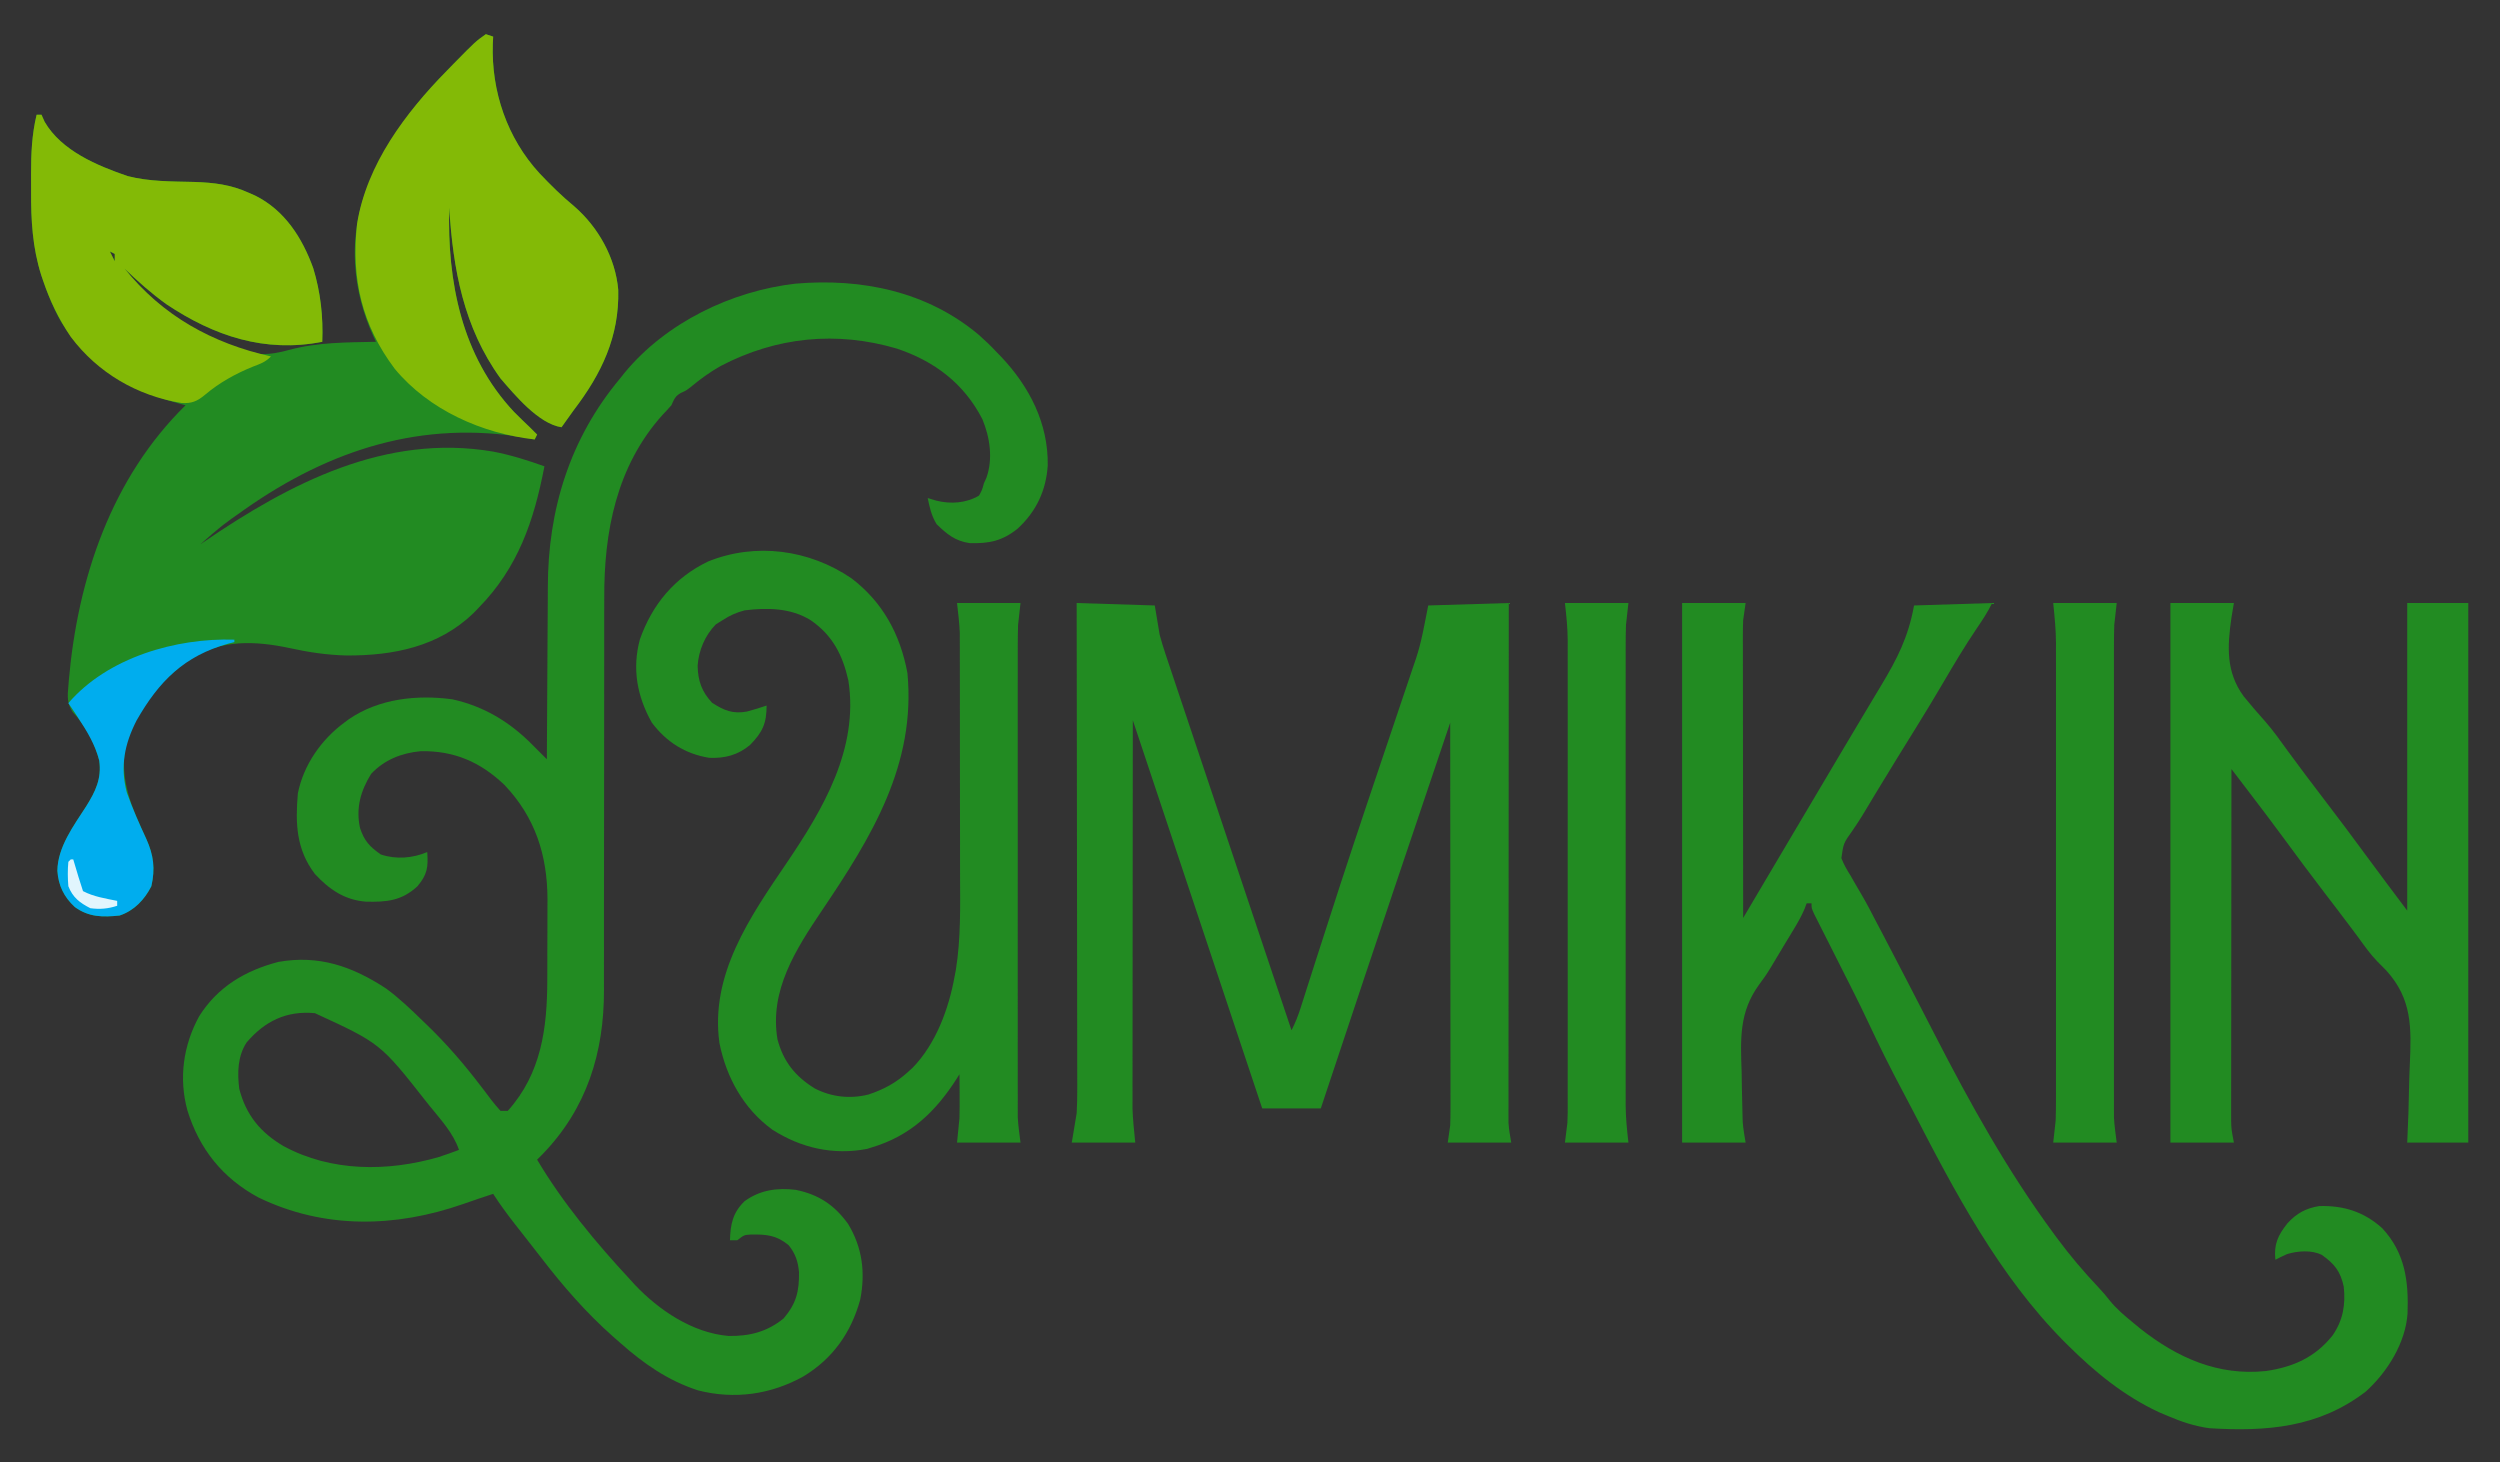<svg height="599" width="1024" xmlns="http://www.w3.org/2000/svg" version="1.1">
<rect width="100%" height="100%" fill="#333333" stroke="none"/>
<path transform="translate(199,14)" fill="#228B22" d="M0 0 C0.99 0.33 1.98 0.66 3 1 C2.954 1.981 2.907 2.962 2.859 3.973 C2.218 23.405 8.705 42.536 22 57 C26.491 61.749 31.078 66.283 36.125 70.438 C46.08 79.045 53.104 91.583 54.238 104.77 C54.704 123.872 47.431 139.024 36 154 C34.994 155.391 33.993 156.787 33 158.188 C32.01 159.58 32.01 159.58 31 161 C21.617 159.582 11.945 147.885 6 141 C-9.109 120.101 -13.443 96.19 -15 71 C-15.807 101.396 -9.942 131.798 11.465 154.629 C13.609 156.793 15.787 158.907 18 161 C19.003 161.997 20.005 162.995 21 164 C20.67 164.66 20.34 165.32 20 166 C18.823 165.783 17.646 165.567 16.434 165.344 C-25.906 158.001 -63.71 170.054 -98.613 194.539 C-108.206 201.291 -108.206 201.291 -117 209 C-116.539 208.684 -116.077 208.367 -115.602 208.041 C-80.269 183.911 -41.071 163.498 2.93 170.965 C10.152 172.342 17.086 174.526 24 177 C19.703 199.338 13.242 218.454 -3 235 C-3.687 235.712 -4.374 236.423 -5.082 237.156 C-19.346 250.917 -37.898 254.564 -57.027 254.486 C-65.069 254.297 -72.585 253.16 -80.424 251.441 C-94.492 248.46 -108.32 247.918 -120.754 255.73 C-133.08 264.132 -143.497 277.073 -147.594 291.68 C-150.066 305.798 -144.885 317.042 -139.074 329.617 C-136.06 336.304 -135.383 341.869 -137 349 C-139.804 354.503 -144.051 359.017 -150 361 C-156.94 361.72 -162.617 361.717 -168.379 357.5 C-172.843 353.369 -175.096 348.693 -175.5 342.688 C-175.387 332.928 -168.813 324.205 -163.688 316.25 C-159.864 310.113 -157.308 304.842 -158.355 297.512 C-160.226 290.222 -163.996 283.154 -169.191 277.699 C-171.595 274.113 -171.376 271.255 -171 267.125 C-170.91 265.952 -170.91 265.952 -170.819 264.756 C-167.176 222.942 -153.364 181.819 -123 152 C-124.632 151.563 -124.632 151.563 -126.297 151.117 C-146.81 145.466 -162.815 136.134 -174.125 117.562 C-177.154 112.212 -179.405 106.693 -181.375 100.875 C-181.614 100.172 -181.852 99.469 -182.098 98.744 C-185.71 87.368 -186.324 76.152 -186.261 64.318 C-186.25 61.938 -186.261 59.558 -186.273 57.178 C-186.28 48.916 -185.951 41.081 -184 33 C-183.34 33 -182.68 33 -182 33 C-181.567 33.969 -181.134 34.939 -180.688 35.938 C-173.742 47.817 -159.167 53.854 -146.711 58.129 C-137.752 60.43 -128.681 60.29 -119.485 60.526 C-111.34 60.794 -104.497 61.597 -97 65 C-96.18 65.361 -95.36 65.722 -94.516 66.094 C-82.371 72.125 -75.193 83.406 -70.688 95.875 C-67.697 105.681 -66.576 115.773 -67 126 C-90.544 130.626 -111.35 123.623 -130.812 110.625 C-136.988 106.202 -142.527 101.254 -148 96 C-134.33 112.995 -113.953 127.609 -92 131 C-87.966 131.11 -84.31 130.363 -80.434 129.289 C-68.807 126.162 -56.977 126.253 -45 126 C-45.51 124.91 -45.51 124.91 -46.03 123.798 C-54.328 105.849 -56.361 85.021 -49.766 66.041 C-42.344 46.267 -30.739 29.966 -16 15 C-15.087 14.06 -14.175 13.121 -13.234 12.152 C-4.205 2.974 -4.205 2.974 0 0 Z M-14 53 C-13 57 -13 57 -13 57 Z M-157 85 C-156 87 -156 87 -156 87 Z M-154 89 C-153.34 90.32 -152.68 91.64 -152 93 C-152 92.01 -152 91.02 -152 90 C-152.66 89.67 -153.32 89.34 -154 89 Z"></path>
<path transform="translate(400.934,137.172)" fill="#228B22" d="M0 0 C2.477 2.191 4.814 4.403 7.066 6.828 C7.743 7.523 8.42 8.218 9.117 8.934 C20.72 21.2 28.503 36.29 28.215 53.473 C27.57 63.713 23.504 72.346 15.93 79.32 C9.689 84.371 4.249 85.543 -3.805 85.281 C-9.71 84.426 -13.144 81.571 -17.309 77.516 C-19.434 74.001 -20.116 70.847 -20.934 66.828 C-19.779 67.179 -18.624 67.529 -17.434 67.891 C-11.547 69.36 -5.264 68.964 0.066 65.828 C1.342 63.514 1.342 63.514 2.066 60.828 C2.405 60.074 2.744 59.32 3.094 58.543 C5.868 50.798 4.549 41.966 1.449 34.52 C-6.048 19.928 -18.176 10.752 -33.598 5.605 C-58.295 -1.648 -82.843 0.791 -105.684 12.703 C-110.111 15.198 -114.054 18.07 -117.961 21.312 C-119.934 22.828 -119.934 22.828 -122.062 23.781 C-124.447 25.115 -124.806 26.378 -125.934 28.828 C-127.108 30.171 -128.321 31.481 -129.559 32.766 C-148.403 53.723 -153.589 80.638 -153.432 107.96 C-153.436 109.882 -153.441 111.803 -153.449 113.724 C-153.46 117.815 -153.46 121.907 -153.45 125.998 C-153.434 132.481 -153.448 138.964 -153.466 145.447 C-153.497 158.032 -153.498 170.617 -153.496 183.203 C-153.495 199.244 -153.505 215.284 -153.545 231.325 C-153.56 237.757 -153.56 244.189 -153.547 250.621 C-153.543 254.631 -153.55 258.64 -153.561 262.649 C-153.563 264.495 -153.561 266.34 -153.552 268.185 C-153.443 293.982 -160.613 316.955 -178.809 335.695 C-179.51 336.399 -180.211 337.103 -180.934 337.828 C-170.433 355.507 -156.89 371.791 -142.934 386.828 C-142 387.861 -142 387.861 -141.047 388.914 C-131.091 399.475 -117.341 408.76 -102.574 410.031 C-94.001 410.199 -86.68 408.348 -79.934 402.828 C-74.779 396.724 -73.564 391.893 -73.66 383.91 C-74.052 379.496 -75.143 376.283 -77.934 372.828 C-82.997 368.694 -87.04 368.402 -93.48 368.492 C-96.186 368.681 -96.186 368.681 -98.934 370.828 C-99.924 370.828 -100.914 370.828 -101.934 370.828 C-101.77 364.283 -100.777 359.467 -95.934 354.828 C-89.647 350.232 -82.542 349.256 -74.945 350.199 C-65.584 352.114 -59.144 356.405 -53.559 364.141 C-47.696 373.798 -46.412 384.102 -48.59 395.16 C-52.323 408.725 -59.826 419.288 -71.809 426.578 C-85.172 434.028 -100.067 436.149 -114.996 432.328 C-127.276 428.378 -137.352 421.333 -146.934 412.828 C-147.911 411.972 -148.888 411.116 -149.895 410.234 C-160.944 400.422 -170.399 389.537 -179.386 377.835 C-181.112 375.597 -182.854 373.372 -184.598 371.148 C-185.856 369.542 -187.113 367.935 -188.371 366.328 C-188.963 365.575 -189.554 364.821 -190.163 364.044 C-193.263 360.069 -196.204 356.067 -198.934 351.828 C-200.109 352.22 -201.285 352.612 -202.496 353.016 C-203.32 353.288 -204.144 353.56 -204.992 353.84 C-207.116 354.553 -209.232 355.288 -211.344 356.035 C-239.117 365.702 -268.165 366.321 -295.02 353.336 C-309.73 345.432 -319.301 333.458 -324.188 317.582 C-327.748 304.439 -325.884 291.051 -319.367 279.102 C-311.764 267.044 -300.563 260.41 -286.934 256.828 C-270.302 253.873 -256.567 258.672 -242.746 267.762 C-237.405 271.686 -232.676 276.218 -227.934 280.828 C-227.421 281.32 -226.909 281.812 -226.381 282.319 C-218.183 290.205 -210.932 298.567 -204.039 307.629 C-203.544 308.274 -203.049 308.918 -202.539 309.583 C-201.567 310.851 -200.604 312.127 -199.65 313.41 C-198.48 314.938 -197.214 316.391 -195.934 317.828 C-194.944 317.828 -193.954 317.828 -192.934 317.828 C-179.189 302.52 -176.785 283.891 -176.766 264.207 C-176.762 263.026 -176.759 261.846 -176.756 260.63 C-176.751 258.146 -176.748 255.663 -176.748 253.179 C-176.746 249.405 -176.728 245.631 -176.709 241.857 C-176.706 239.432 -176.704 237.007 -176.703 234.582 C-176.692 232.91 -176.692 232.91 -176.681 231.204 C-176.733 213.132 -181.701 197.58 -194.32 184.32 C-204.189 174.932 -214.9 170.276 -228.578 170.512 C-236.45 171.254 -243.519 174.018 -248.934 179.828 C-253.212 186.743 -255.236 193.834 -253.473 201.949 C-251.788 207.19 -249.45 209.723 -244.934 212.828 C-238.672 214.915 -231.989 214.378 -225.934 211.828 C-225.513 217.928 -225.844 220.965 -229.934 225.828 C-236.447 231.84 -242.601 232.372 -251.203 232.137 C-259.865 231.42 -266.101 227.107 -271.934 220.828 C-279.627 210.733 -279.977 200.075 -278.934 187.828 C-276.638 176.215 -269.372 165.784 -259.934 158.828 C-259.319 158.368 -258.704 157.908 -258.07 157.434 C-245.712 148.964 -230.245 147.334 -215.711 149.254 C-202.795 152.088 -192.152 158.5 -182.934 167.828 C-181.887 168.877 -180.839 169.925 -179.791 170.972 C-178.987 171.776 -178.987 171.776 -178.166 172.597 C-177.759 173.003 -177.353 173.409 -176.934 173.828 C-176.93 172.758 -176.926 171.687 -176.923 170.584 C-176.885 160.406 -176.827 150.229 -176.75 140.052 C-176.71 134.822 -176.678 129.592 -176.663 124.362 C-176.647 119.298 -176.613 114.234 -176.565 109.17 C-176.551 107.255 -176.543 105.34 -176.542 103.425 C-176.513 71.57 -167.517 42.42 -146.934 17.828 C-146.301 17.031 -145.668 16.235 -145.016 15.414 C-128.03 -5.085 -101.28 -17.992 -75.07 -20.989 C-48.02 -23.307 -21.208 -17.838 0 0 Z M-299.934 289.828 C-303.623 295.496 -303.747 302.272 -302.934 308.828 C-300.116 319.606 -294.266 326.706 -284.762 332.297 C-265.254 342.859 -242.114 342.811 -221.176 336.738 C-218.406 335.818 -215.662 334.864 -212.934 333.828 C-215.3 326.87 -220.386 321.48 -224.934 315.828 C-225.363 315.291 -225.793 314.754 -226.236 314.2 C-245.126 290.176 -245.126 290.176 -271.934 277.828 C-283.582 276.729 -292.444 281.061 -299.934 289.828 Z"></path>
<path transform="translate(689,247)" fill="#228B22" d="M0 0 C8.58 0 17.16 0 26 0 C25.67 2.31 25.34 4.62 25 7 C24.919 8.823 24.878 10.648 24.88 12.473 C24.878 13.51 24.877 14.546 24.876 15.613 C24.879 16.729 24.883 17.844 24.886 18.994 C24.886 20.185 24.886 21.376 24.886 22.603 C24.887 25.85 24.892 29.098 24.899 32.345 C24.905 35.746 24.905 39.146 24.907 42.547 C24.91 48.978 24.918 55.41 24.928 61.841 C24.939 69.166 24.945 76.491 24.95 83.817 C24.96 98.878 24.978 113.939 25 129 C25.372 128.371 25.744 127.742 26.127 127.093 C27.83 124.21 29.534 121.327 31.237 118.444 C32.114 116.959 32.114 116.959 33.009 115.445 C37.272 108.231 41.539 101.02 45.812 93.812 C46.83 92.096 47.847 90.38 48.865 88.663 C49.556 87.497 50.247 86.331 50.938 85.165 C53.262 81.246 55.584 77.326 57.906 73.406 C58.55 72.32 59.194 71.233 59.857 70.114 C61.159 67.915 62.461 65.716 63.762 63.517 C67.088 57.899 70.424 52.286 73.782 46.686 C75.517 43.792 77.248 40.895 78.979 37.998 C79.815 36.601 80.654 35.205 81.494 33.81 C88.121 22.805 92.641 13.974 95 1 C105.56 0.67 116.12 0.34 127 0 C125.149 3.701 123.019 6.98 120.688 10.375 C115.821 17.565 111.404 24.982 107.021 32.474 C103.347 38.745 99.594 44.956 95.75 51.125 C90.869 58.965 86.036 66.832 81.241 74.725 C80.511 75.927 79.781 77.128 79.05 78.33 C77.345 81.132 75.65 83.939 73.977 86.76 C72.648 88.938 71.253 91.076 69.798 93.171 C66.076 98.397 66.076 98.397 65.23 104.507 C66.23 107.079 67.455 109.236 68.938 111.562 C69.424 112.42 69.91 113.277 70.411 114.16 C71.421 115.938 72.45 117.704 73.498 119.458 C75.713 123.207 77.69 127.069 79.688 130.938 C80.518 132.51 81.35 134.081 82.184 135.652 C85.253 141.463 88.272 147.3 91.288 153.139 C92.254 155.007 93.22 156.875 94.186 158.742 C97.34 164.841 100.486 170.944 103.617 177.055 C118.011 205.085 133.292 232.587 152 258 C152.434 258.592 152.868 259.185 153.315 259.795 C158.656 267.042 164.386 273.797 170.555 280.344 C173 283 173 283 175.102 285.641 C178.01 289.255 181.423 292.064 185 295 C185.866 295.715 186.732 296.431 187.625 297.168 C202.807 309.152 219.492 316.633 239.164 314.57 C250.407 312.899 259.193 308.988 266.375 300.062 C270.687 293.876 271.803 287.405 271 280 C269.669 273.77 267.167 270.628 262 267 C257.844 264.922 252.158 265.346 247.785 266.672 C246.158 267.377 244.573 268.179 243 269 C242.335 262.616 244.023 258.982 248 254 C251.734 249.938 255.534 247.882 261 247 C271.044 246.759 279.215 249.319 286.75 256.062 C296.182 266.21 297.597 277.824 297.132 290.971 C296.348 303.036 288.812 315.076 280 323 C260.843 337.736 239.454 339.444 216 338 C209.966 337.188 204.582 335.383 199 333 C197.8 332.492 196.6 331.984 195.363 331.461 C181.057 324.819 169.112 315.053 158 304 C157.508 303.512 157.016 303.025 156.51 302.522 C129.844 275.705 111.579 241.047 94.418 207.735 C93.075 205.145 91.713 202.566 90.34 199.992 C85.339 190.616 80.639 181.147 76.133 171.523 C74.229 167.465 72.263 163.443 70.25 159.438 C69.789 158.518 69.789 158.518 69.318 157.581 C67.678 154.32 66.032 151.063 64.385 147.806 C62.888 144.844 61.394 141.881 59.903 138.916 C59.01 137.145 58.113 135.376 57.216 133.607 C56.67 132.523 56.125 131.438 55.562 130.32 C55.069 129.343 54.575 128.366 54.066 127.36 C53 125 53 125 53 123 C52.34 123 51.68 123 51 123 C50.735 123.713 50.47 124.426 50.198 125.161 C48.957 128.101 47.493 130.7 45.84 133.43 C45.21 134.474 44.58 135.518 43.932 136.594 C43.274 137.677 42.616 138.759 41.938 139.875 C39.984 143.108 38.033 146.339 36.114 149.593 C34.701 151.944 33.176 154.134 31.519 156.319 C23.315 167.593 23.912 178.543 24.375 192.062 C24.412 194.208 24.444 196.353 24.473 198.498 C24.539 202.414 24.617 206.328 24.744 210.242 C24.769 211.019 24.794 211.795 24.819 212.595 C25.031 215.416 25.535 218.209 26 221 C17.42 221 8.84 221 0 221 C0 148.07 0 75.14 0 0 Z"></path>
<path transform="translate(441,247)" fill="#228B22" d="M0 0 C15.84 0.495 15.84 0.495 32 1 C32.66 4.96 33.32 8.92 34 13 C34.694 15.551 35.451 18.086 36.291 20.593 C36.513 21.265 36.735 21.937 36.964 22.629 C37.696 24.833 38.44 27.033 39.184 29.233 C39.717 30.831 40.249 32.429 40.781 34.027 C42.215 38.33 43.66 42.63 45.107 46.929 C46.622 51.435 48.126 55.945 49.631 60.454 C52.479 68.977 55.335 77.497 58.195 86.016 C61.452 95.721 64.699 105.43 67.946 115.139 C74.619 135.096 81.305 155.05 88 175 C89.512 172.043 90.671 169.175 91.679 166.007 C92.003 164.993 92.328 163.979 92.662 162.935 C93.193 161.262 93.193 161.262 93.734 159.555 C94.322 157.719 94.91 155.883 95.498 154.047 C96.138 152.05 96.776 150.053 97.414 148.055 C104.445 126.048 111.608 104.089 118.961 82.188 C119.644 80.152 120.326 78.116 121.009 76.081 C124.045 67.032 127.086 57.985 130.147 48.945 C131.429 45.152 132.703 41.357 133.976 37.561 C134.57 35.798 135.166 34.035 135.766 32.274 C136.599 29.83 137.42 27.382 138.239 24.933 C138.594 23.905 138.594 23.905 138.956 22.855 C141.356 15.599 142.463 8.685 144 1 C154.89 0.67 165.78 0.34 177 0 C176.998 2.68 176.996 5.36 176.993 8.122 C176.973 33.343 176.958 58.565 176.948 83.787 C176.943 96.754 176.936 109.722 176.925 122.689 C176.915 133.991 176.908 145.292 176.906 156.593 C176.905 162.578 176.902 168.563 176.894 174.548 C176.887 180.181 176.885 185.813 176.887 191.445 C176.887 193.513 176.885 195.581 176.881 197.649 C176.876 200.471 176.877 203.294 176.88 206.116 C176.877 206.935 176.874 207.754 176.871 208.598 C176.873 209.359 176.875 210.12 176.877 210.904 C176.876 211.88 176.876 211.88 176.876 212.876 C177.035 215.605 177.551 218.303 178 221 C169.42 221 160.84 221 152 221 C152.33 218.69 152.66 216.38 153 214 C153.085 211.633 153.122 209.263 153.12 206.894 C153.121 206.214 153.122 205.535 153.123 204.834 C153.124 202.576 153.119 200.317 153.114 198.059 C153.113 196.432 153.113 194.806 153.114 193.179 C153.114 188.777 153.108 184.374 153.101 179.972 C153.095 175.366 153.095 170.76 153.093 166.155 C153.09 157.439 153.082 148.723 153.072 140.008 C153.061 130.083 153.055 120.158 153.05 110.233 C153.04 89.822 153.022 69.411 153 49 C137.558 94.685 122.155 140.382 106.946 186.145 C104.635 193.098 102.318 200.049 100 207 C92.08 207 84.16 207 76 207 C58.333 154 40.667 101 23 48 C22.977 69.08 22.959 90.16 22.948 111.24 C22.943 121.028 22.936 130.816 22.925 140.604 C22.915 149.139 22.908 157.673 22.906 166.207 C22.905 170.723 22.902 175.239 22.894 179.756 C22.887 184.012 22.885 188.269 22.887 192.525 C22.887 194.082 22.885 195.639 22.881 197.196 C22.876 199.334 22.877 201.471 22.88 203.609 C22.878 205.399 22.878 205.399 22.877 207.224 C23.027 211.829 23.542 216.416 24 221 C15.42 221 6.84 221 -2 221 C-1.34 217.04 -0.68 213.08 0 209 C0.164 205.84 0.264 202.776 0.241 199.622 C0.243 198.327 0.243 198.327 0.246 197.005 C0.249 194.154 0.238 191.303 0.227 188.452 C0.226 186.391 0.227 184.33 0.228 182.27 C0.229 176.706 0.217 171.143 0.203 165.58 C0.19 159.755 0.189 153.929 0.187 148.103 C0.181 137.086 0.164 126.068 0.144 115.051 C0.122 102.502 0.111 89.953 0.101 77.404 C0.08 51.602 0.044 25.801 0 0 Z"></path>
<path transform="translate(348.727,236.852)" fill="#228B22" d="M0 0 C12.913 9.792 20.018 23.052 22.961 38.836 C26.489 76.366 8.235 106.005 -11.977 135.961 C-22.714 151.922 -33.657 168.837 -30.266 188.871 C-27.878 197.958 -22.981 204.059 -15.016 208.961 C-8.158 212.519 -0.481 213.344 7.008 211.461 C13.307 209.373 18.368 206.614 23.273 202.148 C23.856 201.62 24.439 201.091 25.039 200.547 C34.587 190.784 39.894 176.357 42.273 163.148 C42.441 162.272 42.608 161.395 42.78 160.491 C44.902 147.364 44.55 134.136 44.509 120.875 C44.5 117.328 44.502 113.781 44.503 110.234 C44.502 104.288 44.493 98.342 44.479 92.396 C44.463 85.544 44.458 78.692 44.459 71.839 C44.46 64.502 44.453 57.165 44.444 49.827 C44.441 47.729 44.441 45.63 44.44 43.532 C44.439 39.612 44.429 35.693 44.419 31.774 C44.419 30.624 44.42 29.473 44.42 28.288 C44.414 26.674 44.414 26.674 44.407 25.027 C44.405 24.104 44.404 23.18 44.402 22.229 C44.233 18.188 43.72 14.168 43.273 10.148 C51.853 10.148 60.433 10.148 69.273 10.148 C68.943 13.118 68.613 16.088 68.273 19.148 C68.187 22.082 68.138 24.99 68.146 27.922 C68.145 28.757 68.143 29.592 68.142 30.452 C68.138 33.225 68.141 35.997 68.144 38.77 C68.143 40.768 68.141 42.766 68.139 44.764 C68.134 50.173 68.136 55.582 68.139 60.991 C68.142 66.659 68.139 72.328 68.138 77.996 C68.136 87.513 68.138 97.029 68.143 106.546 C68.149 117.541 68.147 128.535 68.141 139.529 C68.137 148.979 68.136 158.429 68.139 167.879 C68.14 173.519 68.14 179.158 68.137 184.798 C68.134 190.099 68.136 195.401 68.142 200.702 C68.143 202.645 68.143 204.588 68.141 206.531 C68.138 209.188 68.141 211.845 68.146 214.502 C68.144 215.267 68.142 216.031 68.14 216.818 C68.142 217.539 68.145 218.26 68.148 219.003 C68.148 219.615 68.148 220.227 68.148 220.857 C68.337 224.303 68.845 227.724 69.273 231.148 C60.693 231.148 52.113 231.148 43.273 231.148 C43.603 227.848 43.933 224.548 44.273 221.148 C44.337 217.931 44.371 214.739 44.336 211.523 C44.329 210.303 44.329 210.303 44.322 209.059 C44.311 207.089 44.293 205.118 44.273 203.148 C43.945 203.682 43.616 204.216 43.277 204.766 C34.467 218.565 24.158 228.429 8.273 233.148 C7.372 233.437 7.372 233.437 6.453 233.73 C-7.398 236.386 -20.638 233.384 -32.414 225.836 C-44.132 217.285 -51.214 204.504 -54.039 190.398 C-57.971 162.372 -41.516 138.717 -26.572 116.712 C-11.559 94.543 3.075 69.8 -1.227 41.906 C-3.572 31.431 -7.735 23.302 -16.727 17.148 C-24.855 12.135 -34.463 12.003 -43.727 13.148 C-47.108 14.036 -49.808 15.243 -52.727 17.148 C-53.655 17.726 -54.583 18.303 -55.539 18.898 C-59.971 23.457 -62.548 29.521 -62.977 35.836 C-62.863 42.015 -61.272 46.495 -57.039 51.023 C-52.127 54.175 -48.497 55.668 -42.77 54.594 C-40.053 53.861 -37.388 53.059 -34.727 52.148 C-34.727 59.432 -36.375 63.052 -41.484 68.262 C-46.416 72.412 -51.835 73.827 -58.242 73.551 C-68.057 71.961 -75.794 67.046 -81.727 59.148 C-87.756 48.463 -89.897 37.036 -86.602 24.961 C-81.545 10.722 -72.46 -0.247 -58.727 -6.852 C-39.184 -14.756 -17.316 -11.759 0 0 Z"></path>
<path transform="translate(889,247)" fill="#228B22" d="M0 0 C8.58 0 17.16 0 26 0 C25.67 1.98 25.34 3.96 25 6 C23.302 17.79 22.711 28.272 30.014 38.22 C32.872 41.73 35.817 45.147 38.837 48.518 C42.155 52.325 45.063 56.397 48 60.5 C52.917 67.231 57.934 73.881 63 80.5 C68.672 87.912 74.271 95.372 79.781 102.906 C85.454 110.657 91.235 118.313 97 126 C97 84.42 97 42.84 97 0 C105.25 0 113.5 0 122 0 C122 72.93 122 145.86 122 221 C113.75 221 105.5 221 97 221 C97.162 217.022 97.325 213.044 97.492 208.945 C97.583 205.719 97.658 202.493 97.725 199.266 C97.798 195.886 97.903 192.516 98.056 189.138 C98.727 173.976 99.047 162.242 88.452 150.553 C87.24 149.298 86.013 148.057 84.772 146.831 C81.898 143.861 79.533 140.538 77.125 137.188 C76.585 136.464 76.045 135.741 75.488 134.996 C75.059 134.42 74.63 133.844 74.188 133.25 C70.537 128.367 66.828 123.53 63.125 118.688 C57.48 111.3 51.921 103.858 46.43 96.355 C41.878 90.151 37.234 84.021 32.562 77.906 C31.831 76.948 31.099 75.989 30.346 75.001 C28.564 72.667 26.783 70.333 25 68 C24.977 87.063 24.959 106.126 24.948 125.188 C24.943 134.04 24.936 142.891 24.925 151.742 C24.915 159.457 24.908 167.172 24.906 174.888 C24.905 178.972 24.902 183.057 24.894 187.142 C24.887 190.988 24.885 194.834 24.887 198.68 C24.887 200.09 24.885 201.501 24.881 202.911 C24.876 204.84 24.878 206.769 24.88 208.698 C24.878 210.316 24.878 210.316 24.877 211.966 C24.958 215.514 24.958 215.514 26 221 C17.42 221 8.84 221 0 221 C0 148.07 0 75.14 0 0 Z"></path>
<path transform="translate(199,14)" fill="#83BA06" d="M0 0 C0.99 0.33 1.98 0.66 3 1 C2.954 1.981 2.907 2.962 2.859 3.973 C2.218 23.405 8.705 42.536 22 57 C26.491 61.749 31.078 66.283 36.125 70.438 C46.08 79.045 53.104 91.583 54.238 104.77 C54.704 123.872 47.431 139.024 36 154 C34.994 155.391 33.993 156.787 33 158.188 C32.01 159.58 32.01 159.58 31 161 C21.617 159.582 11.945 147.885 6 141 C-9.109 120.101 -13.443 96.19 -15 71 C-15.807 101.396 -9.942 131.798 11.465 154.629 C13.609 156.793 15.787 158.907 18 161 C19.003 161.997 20.005 162.995 21 164 C20.67 164.66 20.34 165.32 20 166 C-1.537 163.593 -23.341 153.944 -37.312 137.062 C-50.843 119.086 -55.204 99.941 -52.748 77.72 C-48.868 53.305 -32.891 32.15 -16 15 C-15.087 14.06 -14.175 13.121 -13.234 12.152 C-4.205 2.974 -4.205 2.974 0 0 Z M-14 53 C-13 57 -13 57 -13 57 Z"></path>
<path transform="translate(15,47)" fill="#83BA06" d="M0 0 C0.66 0 1.32 0 2 0 C2.433 0.969 2.866 1.939 3.312 2.938 C10.258 14.817 24.833 20.854 37.289 25.129 C46.248 27.43 55.319 27.29 64.515 27.526 C72.66 27.794 79.503 28.597 87 32 C87.82 32.361 88.64 32.722 89.484 33.094 C101.629 39.125 108.807 50.406 113.312 62.875 C116.303 72.681 117.424 82.773 117 93 C93.456 97.626 72.65 90.623 53.188 77.625 C47.012 73.202 41.473 68.254 36 63 C51.625 82.426 71.976 93.604 96 99 C93.634 101.366 91.684 101.998 88.562 103.188 C81.537 106.043 74.93 109.687 69.109 114.594 C65.806 117.373 63.532 118.337 59.312 118.062 C41.155 115.114 25.053 105.729 14 91 C9.045 83.671 5.457 76.238 2.625 67.875 C2.386 67.172 2.148 66.469 1.902 65.744 C-1.71 54.368 -2.324 43.152 -2.261 31.318 C-2.25 28.938 -2.261 26.558 -2.273 24.178 C-2.28 15.916 -1.951 8.081 0 0 Z M27 52 C28 54 28 54 28 54 Z M30 56 C30.66 57.32 31.32 58.64 32 60 C32 59.01 32 58.02 32 57 C31.34 56.67 30.68 56.34 30 56 Z"></path>
<path transform="translate(841,247)" fill="#228B22" d="M0 0 C8.58 0 17.16 0 26 0 C25.67 2.97 25.34 5.94 25 9 C24.914 11.933 24.864 14.841 24.873 17.773 C24.871 19.026 24.871 19.026 24.868 20.304 C24.864 23.076 24.867 25.849 24.871 28.621 C24.869 30.62 24.867 32.618 24.865 34.616 C24.861 40.025 24.862 45.434 24.866 50.843 C24.868 56.511 24.866 62.179 24.864 67.848 C24.862 77.364 24.865 86.881 24.87 96.398 C24.875 107.392 24.873 118.386 24.868 129.381 C24.863 138.831 24.863 148.281 24.865 157.731 C24.867 163.37 24.867 169.01 24.864 174.649 C24.861 179.951 24.863 185.252 24.869 190.554 C24.87 192.497 24.87 194.44 24.867 196.383 C24.865 199.04 24.868 201.697 24.873 204.354 C24.87 205.5 24.87 205.5 24.866 206.67 C24.869 207.391 24.871 208.112 24.874 208.855 C24.874 209.772 24.874 209.772 24.875 210.709 C25.063 214.154 25.572 217.576 26 221 C17.42 221 8.84 221 0 221 C0.33 218.03 0.66 215.06 1 212 C1.086 209.097 1.136 206.218 1.127 203.316 C1.129 202.078 1.129 202.078 1.132 200.815 C1.136 198.074 1.133 195.334 1.129 192.594 C1.131 190.619 1.133 188.644 1.135 186.668 C1.139 181.321 1.138 175.974 1.134 170.627 C1.132 165.021 1.134 159.415 1.136 153.809 C1.138 144.395 1.135 134.981 1.13 125.567 C1.125 114.697 1.127 103.828 1.132 92.959 C1.137 83.612 1.137 74.266 1.135 64.92 C1.133 59.344 1.133 53.768 1.136 48.192 C1.139 42.948 1.137 37.704 1.131 32.46 C1.13 30.54 1.13 28.62 1.133 26.701 C1.135 24.071 1.132 21.441 1.127 18.811 C1.129 18.06 1.131 17.309 1.134 16.536 C1.113 10.91 0.567 5.67 0 0 Z"></path>
<path transform="translate(641,247)" fill="#228B22" d="M0 0 C8.58 0 17.16 0 26 0 C25.67 2.97 25.34 5.94 25 9 C24.914 11.918 24.864 14.811 24.873 17.728 C24.871 18.974 24.871 18.974 24.868 20.244 C24.864 23.001 24.867 25.757 24.871 28.514 C24.869 30.5 24.867 32.487 24.865 34.474 C24.861 39.852 24.862 45.23 24.866 50.608 C24.868 56.245 24.866 61.882 24.864 67.519 C24.862 76.985 24.865 86.45 24.87 95.916 C24.875 106.847 24.873 117.779 24.868 128.711 C24.863 138.109 24.863 147.507 24.865 156.906 C24.867 162.513 24.867 168.121 24.864 173.729 C24.861 179.002 24.863 184.274 24.869 189.547 C24.87 191.478 24.87 193.41 24.867 195.341 C24.865 197.985 24.868 200.628 24.873 203.272 C24.87 204.408 24.87 204.408 24.866 205.567 C24.885 210.841 25.41 215.686 26 221 C17.42 221 8.84 221 0 221 C0.495 217.04 0.495 217.04 1 213 C1.076 211.62 1.125 210.237 1.126 208.855 C1.128 208.134 1.131 207.413 1.134 206.67 C1.13 205.524 1.13 205.524 1.127 204.354 C1.129 203.104 1.129 203.104 1.132 201.828 C1.136 199.055 1.133 196.281 1.129 193.508 C1.131 191.512 1.133 189.515 1.135 187.519 C1.139 182.11 1.137 176.701 1.134 171.292 C1.132 165.624 1.134 159.956 1.136 154.288 C1.138 144.77 1.135 135.251 1.13 125.733 C1.125 114.739 1.127 103.745 1.132 92.751 C1.137 83.302 1.137 73.853 1.135 64.404 C1.133 58.765 1.133 53.126 1.136 47.487 C1.139 42.184 1.137 36.881 1.131 31.578 C1.13 29.635 1.13 27.692 1.133 25.75 C1.135 23.091 1.132 20.432 1.127 17.773 C1.129 17.011 1.131 16.249 1.134 15.464 C1.115 10.179 0.592 5.324 0 0 Z"></path>
<path transform="translate(96,262)" fill="#00ADEE" d="M0 0 C0 0.33 0 0.66 0 1 C-0.811 1.208 -1.622 1.415 -2.457 1.629 C-20.618 6.682 -30.877 17.057 -40 33 C-44.935 42.572 -46.871 51.89 -44.059 62.578 C-41.768 69.098 -38.971 75.349 -36.074 81.617 C-33.06 88.304 -32.383 93.869 -34 101 C-36.804 106.503 -41.051 111.017 -47 113 C-53.94 113.72 -59.617 113.717 -65.379 109.5 C-69.843 105.369 -72.096 100.693 -72.5 94.688 C-72.387 84.928 -65.813 76.205 -60.688 68.25 C-56.864 62.113 -54.308 56.842 -55.355 49.512 C-57.023 43.013 -60.34 37.562 -64 32 C-64.422 31.353 -64.843 30.706 -65.277 30.039 C-66.171 28.684 -67.083 27.34 -68 26 C-51.914 7.282 -23.906 -0.763 0 0 Z"></path>
<path transform="translate(29,352)" fill="#E1F5FD" d="M0 0 C0.33 0 0.66 0 1 0 C1.205 0.687 1.41 1.374 1.621 2.082 C1.891 2.983 2.16 3.884 2.438 4.812 C2.838 6.152 2.838 6.152 3.246 7.52 C3.804 9.355 4.393 11.18 5 13 C9.312 15.291 14.252 16.028 19 17 C19 17.66 19 18.32 19 19 C15.271 20.243 11.873 20.528 8 20 C3.64 17.779 0.798 15.595 -1 11 C-1.282 7.646 -1.323 4.352 -1 1 C-0.67 0.67 -0.34 0.34 0 0 Z"></path>
</svg>

